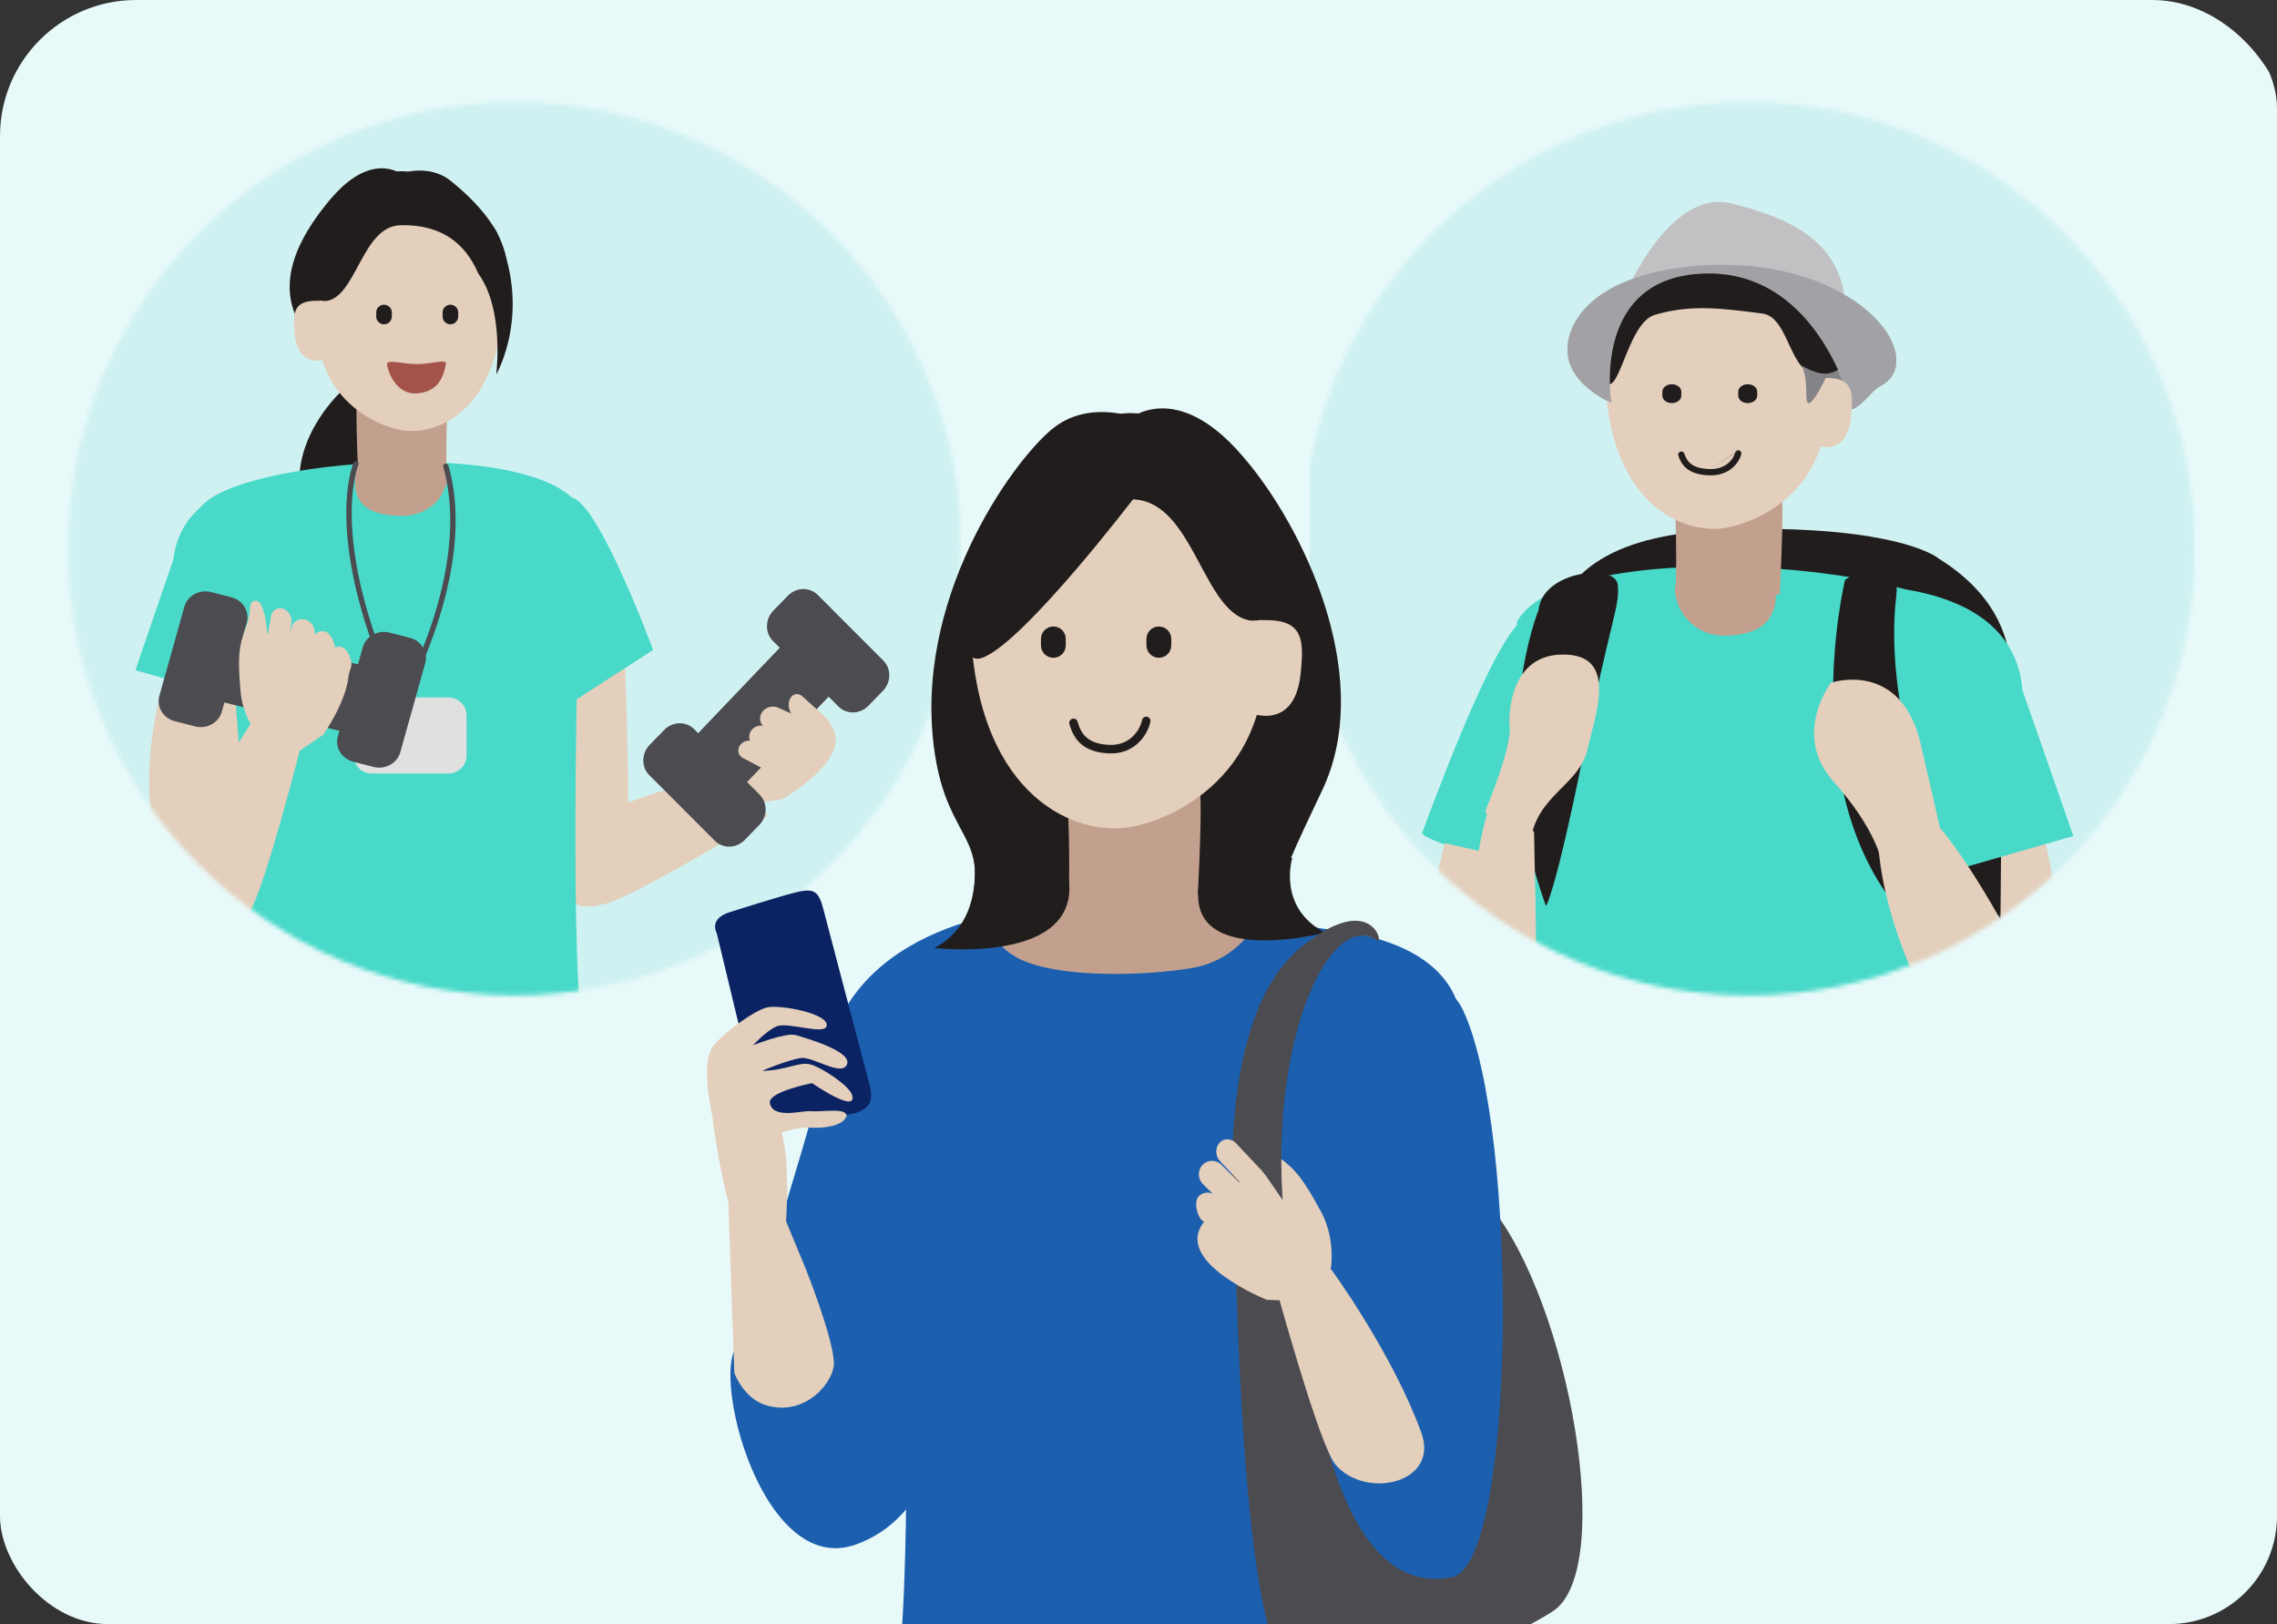<svg width="544" height="388" viewBox="0 0 544 388" fill="none" xmlns="http://www.w3.org/2000/svg">
<rect x="0" y="0" width="544" height="388" fill="#333333" stroke="none"/>
<g clip-path="url(#clip0_714_39477)">
<rect width="546.774" height="534.579" rx="32.522" fill="#E8F9F9"/>
<mask id="mask0_714_39477" style="mask-type:alpha" maskUnits="userSpaceOnUse" x="16" y="24" width="214" height="214">
<circle cx="122.974" cy="131.103" r="106.712" fill="#F6F7F9"/>
</mask>
<g mask="url(#mask0_714_39477)">
<rect x="12.197" y="8.129" width="217.49" height="247.979" fill="#D0F1F1"/>
<path d="M177.047 183.944C177.047 183.944 153.825 188.701 136.149 197.661C124.803 203.411 133.644 217.401 144.097 216.031C149.89 215.272 183.331 194.939 183.331 194.939L177.047 183.944Z" fill="#E3CFBB"/>
<path d="M148.678 145.559C148.678 145.559 150.541 177.675 149.92 203.616C149.299 229.557 118.239 213.35 119.569 182.867C120.898 152.383 148.678 145.559 148.678 145.559Z" fill="#E3CFBB"/>
<path d="M81.894 93.16C81.894 93.16 69.717 103.876 71.714 118.163C73.71 132.451 86.684 127.093 86.684 127.093L92.074 98.32L81.894 93.16Z" fill="#211D1D"/>
<path d="M95.539 41.523C95.539 41.523 102.423 38.916 107.771 43.276C113.89 48.264 128.265 61.132 117.101 76.296C109.221 86.998 99.85 77.367 102.953 88.712C106.807 102.801 94.221 90.58 94.221 90.58L95.539 41.523Z" fill="#211D1D"/>
<path d="M96.45 41.974C96.45 41.974 89.892 35.995 80.341 46.034C79.574 46.839 78.791 47.733 78.006 48.706C69 59.848 64.158 72.778 77.2 83.876C91.977 96.449 103.724 85.754 97.538 90.908C91.352 96.063 89.081 136.841 89.9 115.77C90.718 94.698 96.45 41.974 96.45 41.974Z" fill="#211D1D"/>
<path d="M138.787 121.63C138.787 121.63 135.958 212.804 138.609 241.314C139.776 253.868 58.734 245.8 55.28 244.452C47.491 241.41 56.234 141.632 47.507 125.385C39.719 110.89 128.559 102.185 138.787 121.63Z" fill="#48D9C9"/>
<path d="M106.865 97.613C106.865 97.613 106.408 107.786 106.758 115.055C107.044 121.027 85.727 115.266 85.727 115.898C85.727 116.53 84.319 89.567 85.96 93.181C87.602 96.795 106.865 97.613 106.865 97.613Z" fill="#C2A08D"/>
<path d="M100.556 45.455C100.556 45.455 121.387 48.922 119.994 74.083C118.644 98.452 104.065 104.367 95.697 102.711C89.91 101.566 81.283 97.189 77.618 87.751C75.904 83.339 75.276 77.819 76.53 71.007C77.88 63.672 75.45 45.218 100.556 45.455Z" fill="#E3CFBB"/>
<path d="M95.65 53.809C105.317 53.551 111.131 58.021 114.261 65.337C120.573 73.966 118.55 89.461 118.55 89.461C118.55 89.461 127.406 74.384 118.55 55.145C114.576 49.081 109.446 47.562 106.215 45.074C104.895 44.057 103.652 43.277 102.498 42.683C99.763 41.272 97.532 40.906 95.968 40.91C90.925 40.923 78.783 44.104 74.911 55.324C73.384 59.747 72.374 72.338 77.601 71.956C85.144 71.406 86.34 54.056 95.65 53.809Z" fill="#211D1D"/>
<path d="M78.324 72.026L78.213 85.666C78.213 85.666 71.389 88.628 70.449 79.946C69.82 74.13 70.069 71.052 78.324 72.026Z" fill="#E3CFBB"/>
<path d="M106.043 113.003C107.935 115.608 104.436 123.467 95.528 123.239C86.62 123.011 83.714 119.359 85.145 111.788C86.104 106.722 104.152 110.399 106.043 113.003Z" fill="#C2A08D"/>
<path d="M80.062 113.627C80.062 113.627 44.057 109.931 41.373 133.934C38.575 158.961 82.695 153.739 82.695 153.739L80.062 113.627Z" fill="#48D9C9"/>
<path d="M39.399 162.506C39.399 162.506 30.495 186.053 40.071 213.941C49.646 241.829 57.877 187.889 57.877 187.889L55.861 162.172L39.399 162.506Z" fill="#E3CFBB"/>
<path d="M93.615 74.65L93.615 75.622C93.615 76.646 92.78 77.476 91.749 77.476C90.72 77.476 89.885 76.646 89.885 75.622L89.885 74.65C89.885 73.627 90.72 72.797 91.749 72.797C92.78 72.797 93.615 73.627 93.615 74.65Z" fill="#211D1D"/>
<path d="M111.465 170.907L111.465 180.504C111.465 182.874 109.532 184.794 107.149 184.794L88.81 184.794C86.426 184.794 84.494 182.874 84.494 180.504L84.494 170.907C84.494 168.539 86.426 166.617 88.81 166.617L107.149 166.617C109.532 166.617 111.465 168.539 111.465 170.907Z" fill="#E0E0E1"/>
<path d="M109.471 74.65L109.471 75.622C109.471 76.646 108.636 77.476 107.605 77.476C106.575 77.476 105.74 76.646 105.74 75.622L105.74 74.65C105.74 73.627 106.575 72.797 107.605 72.797C108.636 72.797 109.471 73.627 109.471 74.65Z" fill="#211D1D"/>
<path d="M41.971 132.051C40.969 134.839 32.355 160.131 32.355 160.131L57.798 167.3L62.205 139.818C62.205 139.818 42.972 129.262 41.971 132.051Z" fill="#48D9C9"/>
<path d="M89.735 164.18L86.955 171.622C86.12 173.856 83.212 175.118 80.46 174.441L50.459 167.058C47.707 166.381 46.152 164.022 46.986 161.788L49.768 154.345C50.602 152.111 53.511 150.849 56.263 151.527L86.263 158.909C89.016 159.586 90.57 161.946 89.735 164.18Z" fill="#4B4B50"/>
<path d="M101.587 158.463L95.634 179.706C94.889 182.36 92.035 183.935 89.256 183.224L84.405 181.984C81.627 181.274 79.978 178.547 80.722 175.893L86.675 154.65C87.419 151.997 90.274 150.421 93.053 151.132L97.903 152.372C100.682 153.082 102.331 155.809 101.587 158.463Z" fill="#4B4B50"/>
<path d="M58.95 148.779L52.997 170.022C52.254 172.676 49.398 174.252 46.619 173.541L41.769 172.3C38.991 171.59 37.341 168.863 38.086 166.209L44.039 144.966C44.782 142.313 47.638 140.737 50.417 141.448L55.267 142.688C58.045 143.398 59.694 146.126 58.95 148.779Z" fill="#4B4B50"/>
<path d="M63.704 178.291C63.704 178.291 58.071 172.85 57.443 165C56.814 157.151 56.941 154.67 58.674 150.067C60.406 145.465 59.109 144.205 60.688 143.59C63.845 142.359 64.035 154.737 64.035 154.737L62.901 175.952" fill="#E3CFBB"/>
<path d="M62.331 185.637L62.972 152.099C62.972 152.099 65.723 147.668 79.858 154.508C88.953 158.91 77.254 175.509 77.254 175.509L62.331 185.637Z" fill="#E3CFBB"/>
<path d="M69.619 148.862L68.242 156.969C67.994 158.429 66.7 159.251 65.351 158.805C64.001 158.36 63.109 156.815 63.356 155.355L64.733 147.247C64.981 145.786 66.276 144.964 67.625 145.41C68.974 145.856 69.867 147.402 69.619 148.862Z" fill="#E3CFBB"/>
<path d="M79.963 155.541L77.997 162.025C77.686 163.442 76.292 164.275 74.883 163.886C73.475 163.497 72.586 162.034 72.897 160.617L74.627 152.75C74.938 151.333 76.332 150.5 77.74 150.888C79.149 151.278 80.275 154.124 79.963 155.541Z" fill="#E3CFBB"/>
<path d="M83.899 159.24L81.932 165.724C81.621 167.141 80.227 167.974 78.819 167.586C77.41 167.196 76.521 165.733 76.832 164.316L78.561 156.449C78.873 155.032 80.267 154.199 81.675 154.588C83.084 154.976 84.21 157.823 83.899 159.24Z" fill="#E3CFBB"/>
<path d="M75.102 151.663L73.306 160.269C72.983 161.82 71.491 162.723 69.974 162.286C68.457 161.851 67.49 160.241 67.814 158.691L69.61 150.085C69.933 148.534 71.425 147.631 72.941 148.067C74.459 148.503 75.425 150.112 75.102 151.663Z" fill="#E3CFBB"/>
<path d="M75.102 151.663L73.306 160.269C72.983 161.82 71.491 162.723 69.974 162.286C68.457 161.851 67.49 160.241 67.814 158.691L69.61 150.085C69.933 148.534 71.425 147.631 72.941 148.067C74.459 148.503 75.425 150.112 75.102 151.663Z" fill="#E3CFBB"/>
<path d="M60.289 172.301C60.289 172.301 47.082 191.876 40.792 210.582C36.756 222.59 52.926 226.407 59.415 218.146C63.012 213.567 72.523 175.764 72.523 175.764L60.289 172.301Z" fill="#E3CFBB"/>
<path d="M135.931 118.904C142.104 117.523 156.039 155.278 156.039 155.278L126.753 174.174C126.753 174.174 129.759 120.285 135.931 118.904Z" fill="#48D9C9"/>
<path fill-rule="evenodd" clip-rule="evenodd" d="M96.038 168.379C96.038 168.379 96.037 168.38 95.485 168.059L96.038 168.379C95.918 168.584 95.693 168.706 95.454 168.694C95.216 168.683 95.004 168.541 94.904 168.326C85.742 148.607 83.108 134.208 82.779 124.709C82.614 119.96 83.025 116.439 83.483 114.094C83.712 112.922 83.952 112.044 84.137 111.454C84.23 111.159 84.309 110.936 84.366 110.785C84.394 110.709 84.417 110.651 84.433 110.611C84.442 110.59 84.448 110.575 84.453 110.563L84.459 110.55L84.46 110.545C84.46 110.545 84.462 110.543 85.049 110.795L84.46 110.545C84.601 110.223 84.979 110.073 85.303 110.212C85.626 110.352 85.775 110.725 85.636 111.047L85.081 110.809C85.635 111.048 85.636 111.047 85.636 111.047L85.633 111.054L85.62 111.086C85.608 111.116 85.589 111.163 85.564 111.229C85.515 111.359 85.444 111.56 85.358 111.833C85.187 112.379 84.958 113.211 84.739 114.336C84.299 116.587 83.895 120.012 84.057 124.665C84.373 133.79 86.864 147.651 95.54 166.652C95.588 166.564 95.639 166.47 95.692 166.372C96.173 165.478 96.854 164.171 97.649 162.522C99.24 159.223 101.286 154.559 103.107 149.104C106.757 138.171 109.47 124.152 105.909 111.566C105.813 111.228 106.011 110.877 106.351 110.781C106.691 110.686 107.044 110.883 107.14 111.221C110.805 124.175 107.998 138.489 104.321 149.504C102.479 155.022 100.411 159.736 98.803 163.072C97.998 164.74 97.309 166.064 96.82 166.972C96.575 167.426 96.38 167.777 96.246 168.014C96.179 168.133 96.127 168.224 96.092 168.285L96.052 168.355L96.041 168.373L96.038 168.379Z" fill="#4B4B50"/>
<path d="M169.045 193.697L184.089 163.673C184.089 163.673 188.485 160.841 198.305 173.047C204.623 180.9 186.894 190.909 186.894 190.909L169.045 193.697Z" fill="#E3CFBB"/>
<path d="M171.631 187.78L166.497 181.698C164.956 179.872 165.29 176.736 167.242 174.692L188.526 152.415C190.478 150.371 193.31 150.193 194.85 152.019L199.985 158.101C201.525 159.926 201.192 163.063 199.239 165.107L177.957 187.384C176.003 189.428 173.171 189.605 171.631 187.78Z" fill="#4B4B50"/>
<path d="M170.772 200.848L155.139 185.204C153.185 183.25 153.219 180.004 155.213 177.954L158.696 174.375C160.689 172.325 163.89 172.247 165.843 174.202L181.477 189.846C183.43 191.801 183.396 195.047 181.401 197.097L177.92 200.675C175.925 202.725 172.725 202.802 170.772 200.848Z" fill="#4B4B50"/>
<path d="M200.314 168.789L184.68 153.145C182.727 151.191 182.76 147.945 184.755 145.895L188.237 142.316C190.231 140.266 193.431 140.189 195.385 142.143L211.018 157.787C212.971 159.742 212.938 162.988 210.943 165.038L207.461 168.616C205.467 170.666 202.266 170.743 200.314 168.789Z" fill="#4B4B50"/>
<path d="M195.285 176.193L189.499 170.968C188.457 170.028 188.109 168.238 188.723 166.969C189.335 165.702 190.677 165.437 191.719 166.378L197.505 171.602C198.547 172.543 198.895 174.334 198.282 175.601C197.669 176.868 196.327 177.133 195.285 176.193Z" fill="#E3CFBB"/>
<path d="M186.411 181.535L180.458 178.244C179.132 177.64 178.609 176.107 179.291 174.823C179.973 173.538 181.601 172.986 182.927 173.59L190.291 176.946C191.617 177.55 192.139 179.082 191.457 180.367C190.775 181.652 187.737 182.14 186.411 181.535Z" fill="#E3CFBB"/>
<path d="M183.039 183.994L177.687 181.203C176.493 180.693 176.038 179.368 176.67 178.246C177.302 177.123 178.781 176.626 179.975 177.136L186.603 179.968C187.797 180.478 188.252 181.802 187.62 182.925C186.989 184.048 184.233 184.505 183.039 183.994Z" fill="#E3CFBB"/>
<path d="M191.255 177.64L183.179 174.061C181.725 173.417 181.155 171.776 181.906 170.396C182.658 169.016 184.447 168.419 185.901 169.064L193.977 172.642C195.432 173.286 196.002 174.927 195.25 176.308C194.499 177.688 192.71 178.285 191.255 177.64Z" fill="#E3CFBB"/>
<path d="M106.518 87.029C105.802 90.805 104.239 93.535 99.757 93.974C95.599 94.382 93.14 90.515 92.482 87.198C92.165 85.611 96.223 87.014 99.71 86.981C103.516 86.944 106.787 85.605 106.518 87.029Z" fill="#A3534A"/>
</g>
<mask id="mask1_714_39477" style="mask-type:alpha" maskUnits="userSpaceOnUse" x="310" y="24" width="215" height="214">
<circle cx="417.703" cy="131.103" r="106.712" fill="#F6F7F9"/>
</mask>
<g mask="url(#mask1_714_39477)">
<rect x="312.846" y="7.688" width="211.569" height="248.686" fill="#D0F1F1"/>
<path d="M488.865 201.95C488.865 201.95 504.01 271.437 481.409 270.492C458.809 269.546 462.304 202.186 462.304 202.186L481.642 193.914L488.865 201.95Z" fill="#E3CFBB"/>
<path d="M478.337 175.111L477.381 280.659C477.381 283.343 475.139 285.518 472.373 285.518L374.683 285.518C371.917 285.518 369.675 283.343 369.675 280.659L370.637 156.521C370.637 153.837 365.051 161.624 371.731 145.93C378.411 130.236 396.778 126.074 422.68 126.348C455.531 126.698 463.199 133.454 463.199 133.454C488.8 149.421 478.337 172.426 478.337 175.111Z" fill="#211D1D"/>
<path d="M433.406 82.638L437.249 96.302L447.002 88.185L442.716 81.285L433.406 82.638Z" fill="#838388"/>
<path d="M384.97 96.267C384.97 96.267 370.455 90.216 375.593 79.179C380.73 68.143 398.215 64.58 412.645 64.773C445.037 65.206 461.092 86.291 449.05 92.384C447.315 93.262 445.331 96.596 442.524 97.803C442.524 97.803 434.92 66.127 407.411 66.759C379.902 67.393 384.97 96.267 384.97 96.267Z" fill="#A3A1A1"/>
<path d="M388.087 70.751C388.087 70.751 398.709 44.807 413.769 48.631C428.83 52.454 443.218 58.599 440.663 79.762C438.108 100.925 388.087 70.751 388.087 70.751Z" fill="#C1C1C3"/>
<path d="M362.406 148.613C362.406 148.613 365.739 256.031 362.616 289.62C361.241 304.411 471.056 294.219 475.125 292.631C484.302 289.048 459.662 172.178 469.944 153.037C479.118 135.96 374.456 125.705 362.406 148.613Z" fill="#48D9C9"/>
<path d="M400.173 120.058C400.173 120.058 400.715 132.309 400.301 141.06C399.961 148.252 425.188 141.314 425.188 142.074C425.188 142.835 426.855 110.371 424.912 114.722C422.97 119.073 400.173 120.058 400.173 120.058Z" fill="#C2A08D"/>
<path d="M407.239 66.391C407.239 66.391 381.967 62.926 383.634 92.445C385.25 121.035 402.691 127.974 412.705 126.03C419.629 124.688 429.952 119.553 434.337 108.48C436.387 103.304 437.139 96.829 435.639 88.837C434.024 80.232 437.278 66.114 407.239 66.391Z" fill="#E3CFBB"/>
<path d="M395.332 75.23C389.442 76.985 387.279 91.734 384.455 91.796C381.247 91.868 380.769 82.125 380.655 81.301C379.212 70.939 390.993 67.86 404.232 65.343C414.848 63.327 422.137 66.651 431.952 74.363C438.096 79.191 454.245 80.056 439.38 88.215C427.005 95.007 428.812 75.897 421.007 74.896C411.544 73.685 404.03 72.637 395.332 75.23Z" fill="#211D1D"/>
<path d="M400.725 138.67C398.622 142.025 402.512 152.152 412.414 151.858C422.317 151.564 425.548 146.859 423.956 137.104C422.891 130.576 402.827 135.314 400.725 138.67Z" fill="#C2A08D"/>
<path d="M436.575 140.093C436.575 140.093 479.877 135.737 483.104 164.029C486.47 193.528 433.407 187.373 433.407 187.373L436.575 140.093Z" fill="#48D9C9"/>
<path d="M397.152 93.582L397.152 94.517C397.152 95.504 398.167 96.302 399.418 96.302C400.67 96.302 401.684 95.504 401.684 94.517L401.684 93.582C401.684 92.595 400.67 91.797 399.418 91.797C398.167 91.797 397.152 92.595 397.152 93.582Z" fill="#211D1D"/>
<path d="M415.288 93.582L415.288 94.517C415.288 95.504 416.304 96.302 417.555 96.302C418.806 96.302 419.82 95.504 419.82 94.517L419.82 93.582C419.82 92.595 418.806 91.797 417.555 91.797C416.304 91.797 415.288 92.595 415.288 93.582Z" fill="#211D1D"/>
<path d="M480.347 156.802C481.522 160.086 495.342 199.735 495.342 199.735L458.106 210.433L457.576 170.083C457.576 170.083 479.173 153.518 480.347 156.802Z" fill="#48D9C9"/>
<path fill-rule="evenodd" clip-rule="evenodd" d="M415.467 107.587C415.871 107.691 416.113 108.1 416.009 108.502C415.374 110.94 412.796 113.711 408.385 113.564L408.385 113.564C406.122 113.488 404.475 113.01 403.274 112.162C402.062 111.306 401.393 110.135 400.965 108.857C400.834 108.463 401.048 108.038 401.444 107.907C401.84 107.777 402.267 107.99 402.399 108.383C402.763 109.472 403.282 110.325 404.149 110.938C405.026 111.557 406.348 111.993 408.436 112.063M415.467 107.587C415.063 107.483 414.651 107.724 414.546 108.125ZM414.546 108.125C414.079 109.921 412.1 112.186 408.436 112.063Z" fill="#211D1D"/>
<path d="M384.97 96.193C384.97 96.193 370.455 89.868 375.593 78.33C380.73 66.793 398.215 63.068 412.645 63.269C445.037 63.722 461.092 85.765 449.05 92.135C447.315 93.053 445.331 96.537 442.524 97.801C442.524 97.801 434.92 64.684 407.411 65.346C379.902 66.008 384.97 96.193 384.97 96.193Z" fill="#A2A2A6"/>
<path d="M433.407 90.499L433.532 106.25C433.532 106.25 441.177 109.669 442.23 99.643C442.935 92.929 442.655 89.373 433.407 90.499Z" fill="#E3CFBB"/>
<path d="M430.386 87.289C430.386 87.289 431.627 89.008 431.55 94.393C431.461 100.556 436.427 89.802 436.427 89.802C436.427 89.802 438.802 88.647 437.6 89.054C434.603 90.069 430.386 87.289 430.386 87.289Z" fill="#838388"/>
<path d="M364.403 147.813C357.039 150.834 340.635 196.969 339.762 198.918C338.89 200.867 372.359 210.431 372.359 210.431C372.359 210.431 380.692 141.13 364.403 147.813Z" fill="#48D9C9"/>
<path d="M367.592 145.694C367.592 145.694 354.821 176.91 369.361 216.439C369.361 216.439 371.46 213.853 378.233 180.461C385.006 147.067 386.981 145.005 386.51 139.739C386.039 134.475 368.499 136.364 367.592 145.694Z" fill="#211D1D"/>
<path d="M440.797 138.529C440.797 138.529 427.54 193.263 458.134 222.178C458.134 222.178 473.685 230.702 466.037 210.306C458.389 189.91 450.457 164.59 453.035 142.401C454.564 129.234 440.797 138.529 440.797 138.529Z" fill="#211D1D"/>
<path d="M345.186 201.422C345.186 201.422 329.821 258.826 350.735 266.845C371.649 274.865 366.334 206.253 366.334 206.253L345.186 201.422Z" fill="#E3CFBB"/>
<path d="M360.611 173.139C360.611 173.139 359.641 156.566 373.218 156.373C386.797 156.179 381.171 170.633 379.231 179.114C377.292 187.593 367.206 189.905 365.654 200.89C364.102 211.875 354.853 193.758 354.853 193.758C354.853 193.758 361.58 177.764 360.611 173.139Z" fill="#E3CFBB"/>
<path d="M358.08 186.406C358.08 186.406 352.126 199.396 351.835 217.973C351.545 236.551 366.937 220.541 366.937 220.541L366.502 198.791" fill="#E3CFBB"/>
<path d="M479.967 270.502C479.967 270.502 448.622 232.868 448.514 196.918L462.979 197.183C462.979 197.183 471.822 206.734 484.613 232.343C497.403 257.952 479.967 270.502 479.967 270.502Z" fill="#E3CFBB"/>
<path d="M437.449 163.102C437.449 163.102 454.1 157.45 458.858 177.667C463.615 197.881 465.129 205.49 465.129 205.49L449.559 205.925C449.559 205.925 448.261 198.099 438.097 186.795C427.933 175.492 437.449 163.102 437.449 163.102Z" fill="#E3CFBB"/>
</g>
<g clip-path="url(#clip1_714_39477)">
<path d="M328.319 391.038C328.319 391.038 345.538 430.723 356.499 504.592C367.459 578.462 204.948 575.125 198.276 532.234C191.603 489.342 210.145 397.09 216.516 391.038C222.886 384.985 328.319 391.038 328.319 391.038Z" fill="#A3A1A1"/>
<path d="M270.838 99.671C270.838 99.671 259.898 95.501 251.397 102.471C241.672 110.446 217.832 143.694 223.34 180.048C226.515 201.012 236.549 199.481 231.618 217.617C225.495 240.142 253.922 246.56 253.922 246.56L270.838 99.671Z" fill="#211D1D"/>
<path d="M269.39 100.392C269.39 100.392 279.81 90.833 294.991 106.88C296.21 108.168 297.452 109.597 298.702 111.153C313.013 128.964 328.104 163.173 315.87 188.836C302.569 216.74 303.077 216.341 312.908 224.582C322.738 232.824 281.101 252.053 279.798 218.365C278.497 184.679 269.39 100.392 269.39 100.392Z" fill="#211D1D"/>
<path d="M214.867 232.127C214.867 232.127 218.668 355.306 215.107 393.823C213.54 410.785 322.383 399.884 327.022 398.063C337.484 393.954 325.741 259.149 337.463 237.199C347.922 217.617 228.605 205.856 214.867 232.127Z" fill="#1C5FAE"/>
<path d="M255.097 192.204C255.097 192.204 255.766 205.35 255.255 214.743C254.835 222.46 286.026 215.014 286.026 215.832C286.026 216.649 288.085 181.808 285.684 186.478C283.282 191.148 255.097 192.204 255.097 192.204Z" fill="#C2A08D"/>
<path d="M262.866 105.953C262.866 105.953 229.761 111.495 231.977 151.719C234.123 190.678 257.289 200.134 270.59 197.486C284.084 194.8 307.304 180.987 301.05 146.803C298.905 135.077 302.766 105.575 262.866 105.953Z" fill="#E3CFBB"/>
<path d="M270.664 119.308C255.302 118.896 249.288 124.606 244.314 136.303C240.129 146.146 230.82 152.802 230.82 152.802C230.82 152.802 225.673 141.957 236.554 125.258C242.872 115.566 248.741 109.322 253.876 105.344C255.974 103.719 257.948 102.472 259.782 101.521C264.128 99.266 267.676 98.681 270.16 98.688C278.176 98.709 297.471 103.795 303.624 121.731C306.051 128.803 307.655 148.93 299.35 148.321C287.364 147.44 285.461 119.704 270.664 119.308Z" fill="#211D1D"/>
<path d="M298.198 148.433L298.376 170.241C298.376 170.241 309.222 174.975 310.715 161.095C311.714 151.799 311.318 146.876 298.198 148.433Z" fill="#E3CFBB"/>
<path d="M255.689 210.659C253.047 214.143 257.936 224.657 270.379 224.352C282.824 224.046 286.885 219.161 284.884 209.034C283.545 202.256 258.332 207.174 255.689 210.659Z" fill="#C2A08D"/>
<path d="M300.12 221.639C300.12 221.639 345.798 217.588 349.201 243.897C352.751 271.328 296.777 265.603 296.777 265.603L300.12 221.639Z" fill="#1C5FAE"/>
<path d="M249.424 216.918C249.424 216.918 204.655 218.137 197.407 252.881C190.158 287.625 162.518 347.821 198.756 322.661C234.995 297.501 243.602 251.176 243.602 251.176L249.424 216.918Z" fill="#1C5FAE"/>
<path d="M303.74 212.957C303.74 212.957 299.847 228.784 284.625 231.292C273.29 233.162 254.799 233.561 245.13 229.776C235.463 225.992 233.051 215.894 239.155 215.666C245.49 215.429 303.74 212.957 303.74 212.957Z" fill="#C2A08D"/>
<path d="M171.265 223.043C171.265 223.043 180.05 259.895 181.638 265.209C183.227 270.521 183.976 269.925 187.508 268.686L204.247 265.969C207.778 264.731 208.784 263.251 207.726 259.121L196.7 217.172C195.641 213.043 194.496 212.349 191.264 212.934C188.033 213.519 173.982 218.043 173.982 218.043C170.45 219.28 170.503 221.52 171.265 223.043Z" fill="#0B2263"/>
<path d="M179.562 320.622C166.72 315.752 179.562 377.843 204.412 369.015C236.177 357.73 227.873 298.086 223.349 282.274C218.827 266.46 192.404 325.493 179.562 320.622Z" fill="#1C5FAE"/>
<path d="M192.599 303.384C192.599 303.384 198.864 319.076 199.227 325.358C199.495 330.006 192.421 338.681 182.887 335.675C177.564 333.996 175.435 327.986 175.435 327.986L173.84 282.234L183.904 282.32" fill="#E3CFBB"/>
<path d="M355.931 288C374.902 310.986 386.23 375.169 370.946 384.966C355.663 394.763 315.979 410.088 306.059 396.02C296.139 381.952 295.067 293.025 295.067 293.025C295.067 293.025 336.961 265.014 355.931 288Z" fill="#4B4B50"/>
<path d="M180.283 285.702C175.072 285.781 185.75 303.562 179.517 299.408C173.975 295.714 170.143 267.282 170.238 266.997C170.322 266.74 166.915 253.574 170.774 249.402C173.757 246.177 180.133 241.46 183.223 240.683C186.313 239.906 198.538 242.223 197.442 245.236C196.698 247.281 188.056 244.027 185.454 245.236C182.85 246.443 179.923 249.709 179.923 249.709C179.923 249.709 187.78 246.59 190.099 247.281C192.421 247.971 203.581 251.124 202.367 254.251C201.155 257.379 194.205 252.328 191.308 252.763C188.412 253.2 182.096 255.731 182.183 255.828C188.104 255.695 190.967 253.504 193.758 254.328C196.55 255.153 202.896 259.417 203.551 261.543C205.04 266.369 194.012 258.77 194.012 258.77C194.012 258.77 183.498 260.82 183.933 263.486C184.582 267.448 191.601 265.282 193.579 265.471C196.246 265.725 202.4 264.51 202.234 266.642C201.344 269.247 195.988 269.574 193.878 269.395C190.49 269.106 185.686 270.947 185.686 270.947C185.686 270.947 185.492 285.623 180.283 285.702Z" fill="#E3CFBB"/>
<path d="M349.525 241.314C363.078 270.036 362.142 373.649 346.946 376.774C309.984 384.373 309.908 287.271 309.908 287.271C309.908 287.271 339.005 219.023 349.525 241.314Z" fill="#1C5FAE"/>
<path d="M273.901 152.631L273.901 154.185C273.901 155.821 275.229 157.149 276.865 157.149C278.502 157.149 279.828 155.821 279.828 154.185L279.828 152.631C279.828 150.995 278.502 149.668 276.865 149.668C275.229 149.668 273.901 150.995 273.901 152.631Z" fill="#211D1D"/>
<path d="M248.698 152.631L248.698 154.185C248.698 155.821 250.024 157.149 251.662 157.149C253.298 157.149 254.625 155.821 254.625 154.185L254.625 152.631C254.625 150.995 253.298 149.668 251.662 149.668C250.024 149.668 248.698 150.995 248.698 152.631Z" fill="#211D1D"/>
<path d="M308.753 204.914C308.753 204.914 305.006 216.743 316.572 222.827C316.572 222.827 283.282 231.446 286.469 211.385" fill="#211D1D"/>
<path d="M317.6 305.276C317.6 305.276 319.747 296.963 315.527 289.311C311.309 281.658 309.656 279.427 305.133 276.156C300.609 272.886 301.098 270.966 299.178 271.309C295.339 271.994 302.774 283.596 302.774 283.596L316.943 302.64" fill="#E3CFBB"/>
<path d="M232.534 203.719C232.534 203.719 235.796 220.045 223.218 226.479C223.218 226.479 258.719 230.627 255.252 209.407" fill="#211D1D"/>
<path d="M329.104 224.748C317.219 216.316 301.138 252.252 307.597 297.799L295.14 296.999C295.14 296.999 288.957 244.12 310.852 226.282C327.828 212.454 330.628 225.829 329.104 224.748Z" fill="#4B4B50"/>
<path d="M186.848 302.437C186.848 302.437 190.469 273.981 185.166 267.256C179.864 260.53 173.267 274.628 173.267 274.628L186.848 302.437Z" fill="#E3CFBB"/>
<path d="M323.463 311.305L302.189 280.535C302.189 280.535 296.774 278.012 287.193 292.548C281.026 301.899 302.665 310.54 302.665 310.54L323.463 311.305Z" fill="#E3CFBB"/>
<path d="M291.493 277.422L297.828 284.154C298.97 285.365 300.739 285.379 301.782 284.185C302.824 282.989 302.743 281.038 301.603 279.826L295.267 273.094C294.126 271.882 292.357 271.868 291.315 273.063C290.272 274.259 290.353 276.21 291.493 277.422Z" fill="#E3CFBB"/>
<path d="M287.066 291.421L292.976 296.303C294.153 297.438 296.027 297.405 297.162 296.229C298.297 295.053 298.264 293.178 297.088 292.043L290.557 285.74C289.381 284.605 287.506 284.638 286.371 285.814C285.236 286.99 285.89 290.286 287.066 291.421Z" fill="#E3CFBB"/>
<path d="M287.397 282.896L294.449 289.848C295.718 291.1 297.731 291.075 298.941 289.792C300.154 288.509 300.106 286.454 298.836 285.203L291.784 278.251C290.514 276.999 288.502 277.024 287.29 278.307C286.079 279.59 286.125 281.645 287.397 282.896Z" fill="#E3CFBB"/>
<path d="M318.109 303.352C318.109 303.352 332.638 323.231 339.556 342.23C343.996 354.424 326.209 358.301 319.071 349.911C315.116 345.261 304.652 306.869 304.652 306.869L318.109 303.352Z" fill="#E3CFBB"/>
<path fill-rule="evenodd" clip-rule="evenodd" d="M274.065 171.247C274.613 171.369 274.959 171.911 274.837 172.459C274.057 175.971 270.805 180.213 265.028 179.985C262.102 179.871 259.965 179.145 258.414 177.862C256.866 176.583 256.026 174.85 255.49 172.975C255.336 172.435 255.648 171.873 256.188 171.719C256.727 171.564 257.29 171.877 257.444 172.417C257.92 174.083 258.6 175.379 259.709 176.296C260.814 177.21 262.472 177.851 265.108 177.954L265.108 177.954C269.65 178.133 272.226 174.841 272.853 172.019C272.974 171.471 273.517 171.125 274.065 171.247Z" fill="#211D1D"/>
<path d="M271.301 118.495C271.301 118.495 245.09 152.94 234.935 157.056C224.78 161.174 236.581 124.259 251.539 118.084C266.498 111.907 271.301 118.495 271.301 118.495Z" fill="#211D1D"/>
</g>
</g>
<defs>
<clipPath id="clip0_714_39477">
<rect width="544" height="388" rx="25.806" fill="white"/>
</clipPath>
<clipPath id="clip1_714_39477">
<rect width="465.113" height="209.138" fill="white" transform="translate(378.066 97.566) rotate(90)"/>
</clipPath>
</defs>
</svg>

